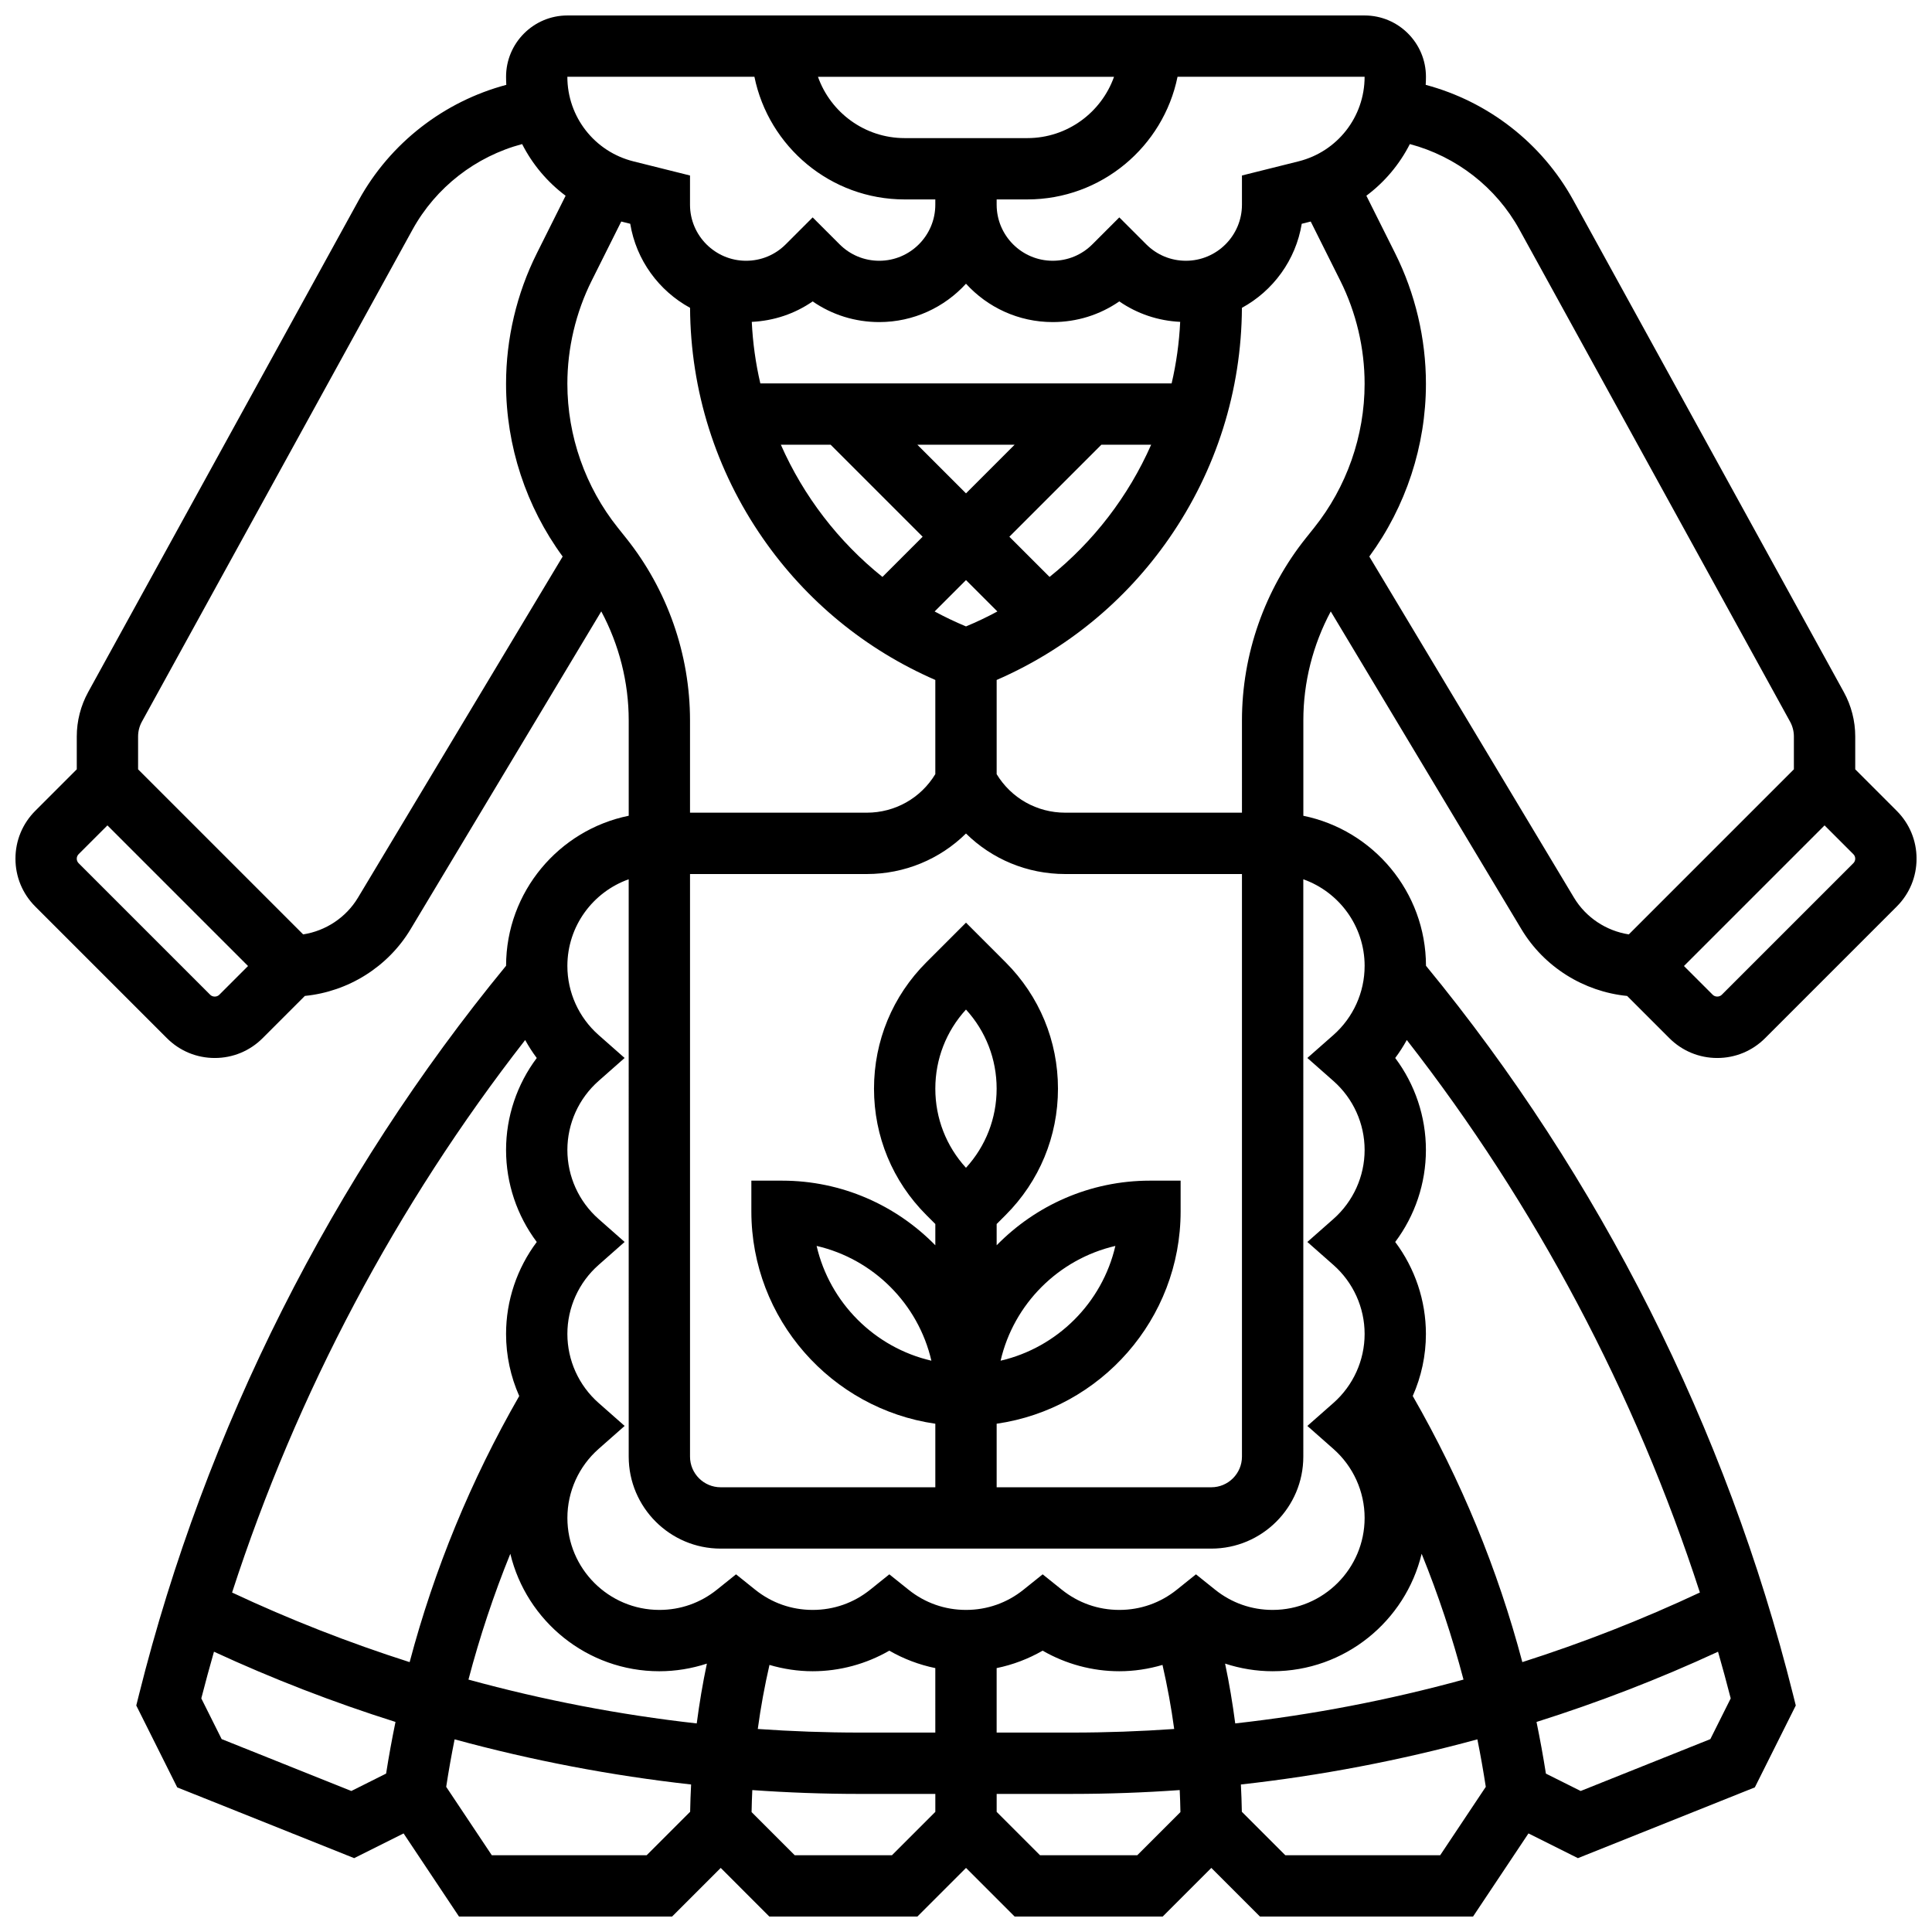 <?xml version="1.0" encoding="UTF-8"?>
<!-- Uploaded to: ICON Repo, www.svgrepo.com, Generator: ICON Repo Mixer Tools -->
<svg width="800px" height="800px" version="1.1" viewBox="144 144 512 512" xmlns="http://www.w3.org/2000/svg">
 <defs>
  <clipPath id="a">
   <path d="m148.09 148.09h503.81v503.81h-503.81z"/>
  </clipPath>
 </defs>
 <g clip-path="url(#a)">
  <path d="m496.66 306.03 50.531 84.219c6.004 10.004 16.52 16.551 28.02 17.688l11.195 11.195c3.391 3.383 7.891 5.246 12.684 5.246 4.789 0 9.293-1.863 12.68-5.254l34.883-34.883c3.391-3.387 5.254-7.891 5.254-12.68 0-4.793-1.867-9.297-5.254-12.68l-10.996-11v-8.715c0-4.094-1.043-8.16-3.019-11.746l-71.711-130.38c-8.336-15.152-22.59-26.152-39.102-30.555 0.043-0.707 0.066-1.418 0.066-2.137 0-8.961-7.293-16.25-16.25-16.25h-211.28c-8.961 0-16.25 7.293-16.25 16.25 0 0.715 0.027 1.426 0.062 2.137-16.512 4.402-30.766 15.402-39.102 30.555l-71.711 130.38c-1.969 3.59-3.016 7.652-3.016 11.746v8.711l-10.996 11c-3.387 3.387-5.254 7.891-5.254 12.684 0 4.793 1.867 9.297 5.254 12.68l34.883 34.883c3.391 3.391 7.891 5.254 12.684 5.254 4.789 0 9.293-1.863 12.68-5.254l11.195-11.195c11.5-1.133 22.02-7.684 28.02-17.688l50.531-84.219c4.727 8.836 7.273 18.781 7.273 28.871v25.289c-18.504 3.769-32.473 20.156-32.5 39.75-46.066 56.051-79.68 122.75-97.273 193.12l-0.73 2.918 10.852 21.703 46.887 18.754 13.102-6.551 14.684 22.027h56.469l12.891-12.887 12.883 12.887h39.234l12.891-12.887 12.883 12.887h39.234l12.891-12.887 12.887 12.887h56.469l14.688-22.027 13.102 6.551 46.887-18.754 10.852-21.703-0.73-2.918c-17.594-70.371-51.207-137.07-97.27-193.11-0.031-19.594-14-35.98-32.5-39.75v-25.289c-0.008-10.09 2.539-20.035 7.266-28.871zm-104.79 126.48c0-7.832 2.875-15.223 8.125-20.969 5.25 5.742 8.125 13.133 8.125 20.969 0 7.832-2.875 15.223-8.125 20.969-5.246-5.746-8.125-13.137-8.125-20.969zm16.254 89.383v-0.59c27.527-3.957 48.754-27.688 48.754-56.293v-8.125h-8.125c-15.906 0-30.297 6.57-40.629 17.129v-5.637l2.383-2.383c8.941-8.941 13.867-20.836 13.867-33.484 0-12.648-4.926-24.543-13.871-33.488l-10.504-10.508-10.508 10.508c-8.945 8.941-13.871 20.836-13.871 33.488 0 12.648 4.926 24.543 13.871 33.488l2.379 2.379v5.637c-10.332-10.559-24.723-17.129-40.629-17.129h-8.125v8.125c0 28.605 21.227 52.336 48.754 56.293v16.84h-56.883c-4.481 0-8.125-3.644-8.125-8.125v-154.39h46.836c10.066 0 19.41-3.949 26.297-10.742 6.887 6.793 16.23 10.742 26.297 10.742h46.84v154.39c0 4.481-3.644 8.125-8.125 8.125h-56.883zm1.043-17.293c3.484-15.055 15.363-26.93 30.418-30.418-3.484 15.055-15.363 26.93-30.418 30.418zm-18.34 0c-15.055-3.484-26.93-15.363-30.418-30.418 15.059 3.484 26.934 15.363 30.418 30.418zm-7.082-324c-10.594 0-19.625-6.793-22.98-16.25h78.465c-3.356 9.457-12.387 16.25-22.98 16.25zm16.254 38.59c5.691 6.242 13.887 10.164 22.98 10.164 6.394 0 12.496-1.918 17.648-5.481 4.742 3.281 10.293 5.144 16.133 5.422-0.266 5.543-1.027 11-2.266 16.309l-109 0.004c-1.238-5.309-2-10.766-2.266-16.309 5.84-0.277 11.395-2.141 16.133-5.422 5.152 3.562 11.25 5.477 17.648 5.477 9.094 0 17.289-3.922 22.984-10.164zm22.145 77.699-10.652-10.652 24.379-24.379h13.195c-6.008 13.625-15.254 25.684-26.922 35.031zm-22.145-22.145-12.887-12.887h25.77zm-35.871-12.887 24.379 24.379-10.652 10.652c-11.668-9.348-20.914-21.406-26.922-35.031zm35.871 35.871 8.316 8.316c-2.691 1.449-5.457 2.781-8.316 3.961-2.856-1.184-5.625-2.516-8.316-3.961zm73.133 61.641h-46.836c-7.512 0-14.324-3.867-18.172-10.207v-24.965c18.457-8.035 34.188-20.926 45.723-37.566 12.496-18.031 19.148-39.129 19.273-61.051 8.266-4.508 14.273-12.656 15.855-22.277l2.379-0.594 7.832 15.668c4.219 8.434 6.449 17.887 6.449 27.324 0 13.82-4.754 27.379-13.391 38.172l-2.16 2.703c-10.934 13.664-16.953 30.824-16.953 48.324zm162.03 13.379-34.883 34.883c-0.625 0.625-1.754 0.625-2.383 0l-7.633-7.629 37.266-37.266 7.633 7.633c0.316 0.316 0.492 0.742 0.492 1.188 0 0.453-0.176 0.875-0.492 1.191zm-117.54-190.57c12.27 3.262 22.867 11.434 29.059 22.695l71.711 130.38c0.656 1.195 1.004 2.551 1.004 3.914v8.711l-43.746 43.746c-5.981-0.93-11.375-4.477-14.531-9.738l-54.242-90.402c9.699-13.227 15.008-29.355 15.008-45.785 0-11.949-2.824-23.91-8.168-34.598l-7.617-15.234c4.852-3.625 8.793-8.316 11.523-13.691zm-29.484 4.578-15.008 3.75v7.738c0 8.195-6.664 14.859-14.859 14.859-3.969 0-7.699-1.547-10.504-4.352l-7.141-7.141-7.141 7.141c-2.805 2.805-6.535 4.352-10.508 4.352-8.191 0-14.855-6.664-14.855-14.859v-1.395h8.125c19.621 0 36.039-13.98 39.812-32.504h49.574c0 10.621-7.195 19.832-17.496 22.41zm-144.21-22.41c3.773 18.523 20.191 32.504 39.812 32.504h8.125v1.395c0 8.195-6.664 14.859-14.855 14.859-3.969 0-7.699-1.547-10.504-4.352l-7.144-7.141-7.141 7.141c-2.805 2.805-6.535 4.352-10.504 4.352-8.191 0-14.859-6.664-14.859-14.859v-7.738l-15.008-3.75c-10.301-2.578-17.496-11.789-17.496-22.41zm-141.83 243.29c-0.625 0.625-1.754 0.625-2.383 0l-34.883-34.883c-0.316-0.32-0.492-0.742-0.492-1.191 0-0.449 0.176-0.871 0.492-1.191l7.637-7.633 37.262 37.266zm36.77-25.75c-3.156 5.262-8.551 8.812-14.531 9.738l-43.742-43.742v-8.711c0-1.363 0.348-2.719 1.004-3.914l71.711-130.38c6.191-11.258 16.789-19.43 29.059-22.695 2.731 5.375 6.672 10.066 11.523 13.691l-7.617 15.234c-5.344 10.684-8.168 22.648-8.168 34.598 0 16.43 5.309 32.562 15.004 45.781zm71.043-95.309-2.16-2.703c-8.637-10.793-13.395-24.352-13.395-38.172 0-9.438 2.231-18.887 6.449-27.328l7.832-15.668 2.379 0.594c1.578 9.621 7.586 17.766 15.855 22.277 0.129 21.922 6.777 43.023 19.273 61.051 11.531 16.641 27.262 29.531 45.723 37.566v24.957c-3.844 6.344-10.652 10.219-18.168 10.219h-46.84v-24.469c0-17.5-6.019-34.66-16.949-48.324zm8.824 300.32c4.293 0 8.547-0.703 12.594-2.023-1.109 5.246-1.992 10.535-2.688 15.852-20.418-2.285-40.672-6.18-60.496-11.617 2.988-11.352 6.684-22.477 11.094-33.34 4.289 17.832 20.363 31.129 39.496 31.129zm195.01-162.52c1.137-1.516 2.16-3.113 3.07-4.766 34.098 43.723 60.551 93.641 77.672 146.42-15.25 7.156-30.984 13.316-47.055 18.445-6.527-24.629-16.242-48.234-29.043-70.52 2.273-5.121 3.492-10.715 3.492-16.441 0-8.855-2.902-17.398-8.137-24.379 5.234-6.977 8.137-15.523 8.137-24.379 0-8.855-2.898-17.398-8.137-24.379zm7.004 131.39c4.41 10.859 8.105 21.984 11.094 33.34-19.824 5.438-40.078 9.332-60.496 11.617-0.695-5.312-1.578-10.602-2.688-15.852 4.047 1.32 8.301 2.023 12.594 2.023 19.133 0 35.207-13.297 39.496-31.129zm-68.676 29.453c1.285 5.613 2.328 11.277 3.098 16.977-8.98 0.629-17.98 0.953-26.977 0.953h-20.074v-17.086c4.277-0.879 8.402-2.438 12.188-4.621 6.144 3.543 13.176 5.453 20.316 5.453 3.891 0 7.746-0.586 11.449-1.676zm-60.207 17.93h-20.07c-8.996 0-17.996-0.324-26.977-0.953 0.77-5.703 1.812-11.363 3.098-16.977 3.699 1.09 7.555 1.676 11.445 1.676 7.141 0 14.168-1.91 20.316-5.453 3.785 2.184 7.91 3.742 12.188 4.621zm-105.62-178.77c-5.234 6.977-8.137 15.523-8.137 24.379 0 8.855 2.902 17.398 8.137 24.379-5.234 6.977-8.137 15.523-8.137 24.379 0 5.727 1.219 11.32 3.492 16.445-12.801 22.285-22.516 45.887-29.043 70.52-16.07-5.129-31.805-11.289-47.055-18.445 17.121-52.777 43.574-102.7 77.672-146.42 0.91 1.648 1.93 3.246 3.07 4.762zm-49.137 194.25-34.371-13.75-5.394-10.789c1.062-4.137 2.184-8.262 3.359-12.371 15.605 7.215 31.688 13.43 48.105 18.613-0.934 4.531-1.766 9.094-2.488 13.688zm78.266 17.027h-41.043l-12.086-18.129c0.648-4.219 1.391-8.414 2.231-12.582 20.543 5.602 41.523 9.609 62.672 11.965-0.125 2.406-0.215 4.816-0.254 7.227zm65.004 0h-25.77l-11.434-11.434c0.035-1.945 0.098-3.887 0.191-5.832 9.469 0.672 18.953 1.016 28.438 1.016l20.066-0.004v4.762zm65.008 0h-25.77l-11.492-11.492v-4.762h20.07c9.484 0 18.969-0.344 28.438-1.016 0.094 1.941 0.156 3.887 0.191 5.832zm80.277 0h-41.043l-11.52-11.52c-0.039-2.41-0.133-4.82-0.254-7.227 21.152-2.352 42.133-6.363 62.672-11.965 0.84 4.164 1.578 8.359 2.231 12.582zm71.598-30.777-34.371 13.75-9.211-4.606c-0.723-4.594-1.555-9.156-2.488-13.688 16.418-5.184 32.5-11.398 48.105-18.613 1.176 4.109 2.297 8.234 3.359 12.371zm-91.625-204.88c0 6.984-3.012 13.648-8.266 18.285l-6.91 6.09 6.906 6.094c5.258 4.637 8.27 11.301 8.27 18.285s-3.012 13.648-8.266 18.285l-6.91 6.094 6.906 6.094c5.258 4.633 8.27 11.297 8.27 18.285 0 6.984-3.012 13.648-8.266 18.285l-6.91 6.09 6.906 6.094c5.258 4.637 8.27 11.301 8.27 18.285 0 13.441-10.934 24.379-24.379 24.379-5.598 0-10.863-1.852-15.23-5.352l-5.086-4.078-5.082 4.078c-4.367 3.5-9.633 5.352-15.23 5.352s-10.863-1.852-15.23-5.352l-5.086-4.078-5.082 4.078c-4.367 3.5-9.633 5.352-15.23 5.352s-10.863-1.852-15.23-5.352l-5.086-4.078-5.082 4.078c-4.367 3.5-9.633 5.352-15.23 5.352s-10.863-1.852-15.23-5.352l-5.086-4.078-5.082 4.078c-4.367 3.5-9.633 5.352-15.23 5.352-13.441 0-24.379-10.938-24.379-24.379 0-6.984 3.012-13.648 8.266-18.285l6.906-6.094-6.906-6.094c-5.254-4.633-8.27-11.297-8.27-18.281s3.012-13.648 8.266-18.285l6.906-6.094-6.906-6.094c-5.25-4.637-8.266-11.297-8.266-18.285 0-6.984 3.012-13.648 8.266-18.285l6.906-6.094-6.906-6.094c-5.25-4.633-8.266-11.297-8.266-18.281 0-10.594 6.793-19.625 16.25-22.98l0.004 153c0 13.441 10.938 24.379 24.379 24.379h130.02c13.441 0 24.379-10.938 24.379-24.379l-0.004-153c9.457 3.356 16.254 12.387 16.254 22.98z"/>
 </g>
</svg>